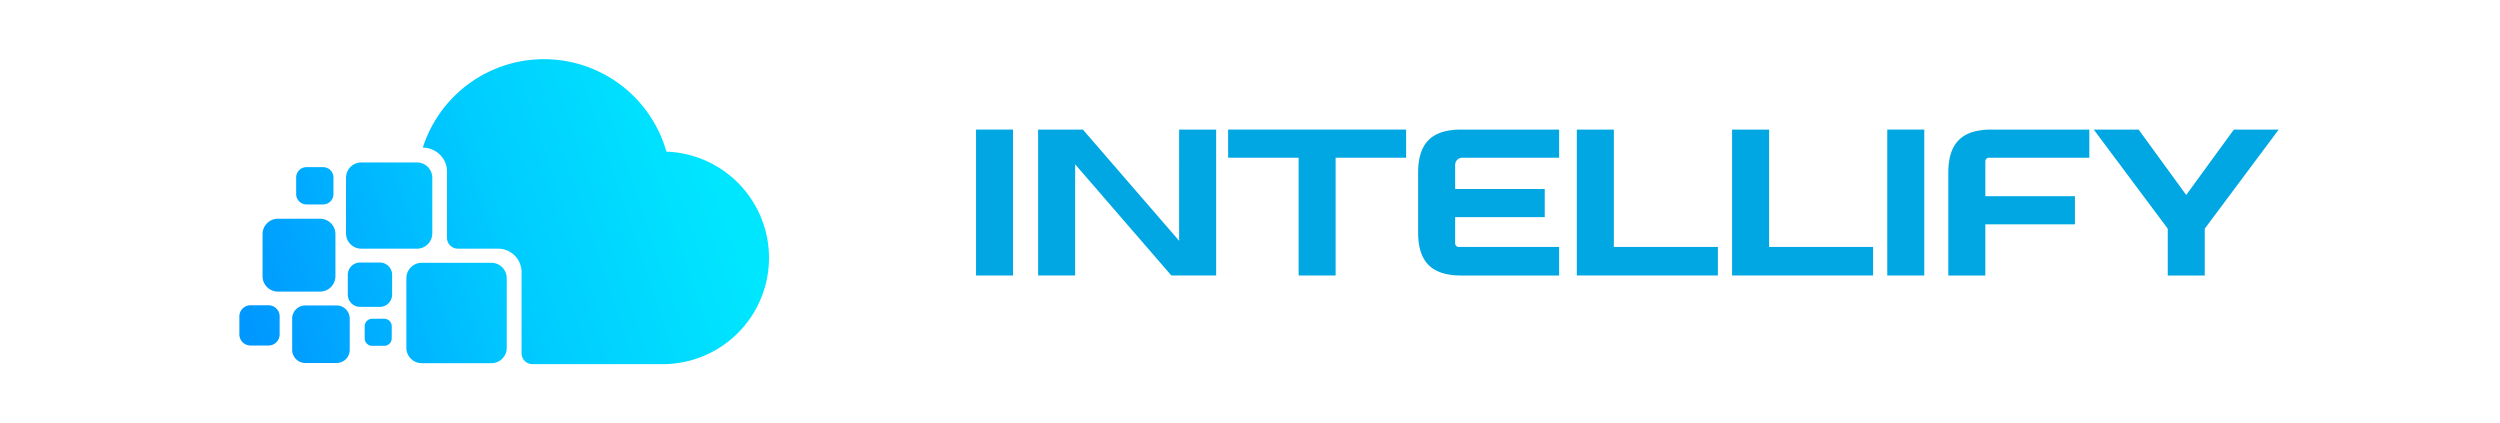 <svg xmlns="http://www.w3.org/2000/svg" xmlns:xlink="http://www.w3.org/1999/xlink" width="1920" height="325.12" viewBox="0 0 1920 325.12"><defs><style>.cls-1,.cls-2,.cls-3,.cls-4,.cls-5,.cls-6,.cls-7,.cls-8,.cls-9{fill-rule:evenodd;}.cls-1{fill:url(#linear-gradient);}.cls-2{fill:url(#linear-gradient-2);}.cls-3{fill:url(#linear-gradient-3);}.cls-4{fill:url(#linear-gradient-4);}.cls-5{fill:url(#linear-gradient-5);}.cls-6{fill:url(#linear-gradient-6);}.cls-7{fill:url(#linear-gradient-7);}.cls-8{fill:url(#linear-gradient-8);}.cls-9{fill:url(#linear-gradient-9);}.cls-10,.cls-11{fill:#00a7e2;}.cls-11{opacity:0;}</style><linearGradient id="linear-gradient" x1="0.26" y1="684.97" x2="0.96" y2="684.97" gradientTransform="matrix(-529.44, 175.55, 175.55, 529.44, -119578.1, -362596.69)" gradientUnits="userSpaceOnUse"><stop offset="0" stop-color="#00e6ff"/><stop offset="0.42" stop-color="#0cf"/><stop offset="1" stop-color="#0091ff"/></linearGradient><linearGradient id="linear-gradient-2" x1="0.25" y1="684.98" x2="0.96" y2="684.98" gradientTransform="matrix(-529.45, 175.55, 175.55, 529.45, -119589.67, -362623.41)" xlink:href="#linear-gradient"/><linearGradient id="linear-gradient-3" x1="0.26" y1="684.91" x2="0.96" y2="684.91" gradientTransform="matrix(-529.44, 175.55, 175.55, 529.44, -119543.45, -362492.17)" xlink:href="#linear-gradient"/><linearGradient id="linear-gradient-4" x1="0.26" y1="684.92" x2="0.96" y2="684.92" gradientTransform="matrix(-529.43, 175.55, 175.55, 529.43, -119548.03, -362505.78)" xlink:href="#linear-gradient"/><linearGradient id="linear-gradient-5" x1="0.25" y1="684.94" x2="0.96" y2="684.94" gradientTransform="matrix(-529.43, 175.55, 175.55, 529.43, -119561.48, -362539.16)" xlink:href="#linear-gradient"/><linearGradient id="linear-gradient-6" x1="0.25" y1="685" x2="0.96" y2="685" gradientTransform="matrix(-529.43, 175.55, 175.55, 529.43, -119603.15, -362657.03)" xlink:href="#linear-gradient"/><linearGradient id="linear-gradient-7" x1="0.26" y1="684.91" x2="0.96" y2="684.91" gradientTransform="matrix(-529.43, 175.55, 175.55, 529.43, -119543.24, -362491.58)" xlink:href="#linear-gradient"/><linearGradient id="linear-gradient-8" x1="0.26" y1="684.95" x2="0.96" y2="684.95" gradientTransform="matrix(-752.36, 249.47, 249.47, 752.36, -169996, -515303.44)" xlink:href="#linear-gradient"/><linearGradient id="linear-gradient-9" x1="0.26" y1="684.94" x2="0.96" y2="684.94" gradientTransform="matrix(-524.52, 173.92, 173.92, 524.52, -118441.94, -359171.2)" xlink:href="#linear-gradient"/></defs><g id="Layer_2" data-name="Layer 2"><g id="Layer_1-2" data-name="Layer 1"><path class="cls-1" d="M257.61,212.15a11.78,11.78,0,0,1-11.78,11.78H213.42a11.78,11.78,0,0,1-11.78-11.78v-32.4A11.78,11.78,0,0,1,213.42,168h32.41a11.78,11.78,0,0,1,11.78,11.78v32.4Z"/><path class="cls-2" d="M332,179.26A11.79,11.79,0,0,1,320.23,191H277.52a11.78,11.78,0,0,1-11.78-11.78V136.54a11.77,11.77,0,0,1,11.78-11.78h42.71A11.78,11.78,0,0,1,332,136.54Z"/><path class="cls-3" d="M389.18,267.14a11.77,11.77,0,0,1-11.78,11.78H323.89a11.78,11.78,0,0,1-11.79-11.78V213.62a11.79,11.79,0,0,1,11.79-11.78H377.4a11.78,11.78,0,0,1,11.78,11.78Z"/><path class="cls-4" d="M224.39,244.68a10.1,10.1,0,0,1,10.1-10.1h24a10.1,10.1,0,0,1,10.1,10.1v24a10.1,10.1,0,0,1-10.1,10.1h-24a10.1,10.1,0,0,1-10.1-10.1Z"/><path class="cls-5" d="M301.15,226.24a9.43,9.43,0,0,1-9.42,9.43H276.54a9.43,9.43,0,0,1-9.43-9.43V211.06a9.43,9.43,0,0,1,9.43-9.43h15.19a9.43,9.43,0,0,1,9.42,9.43Z"/><path class="cls-6" d="M256.09,149.07a7.94,7.94,0,0,1-7.93,7.94H235.38a7.94,7.94,0,0,1-7.93-7.94V136.3a7.93,7.93,0,0,1,7.93-7.93h12.78a7.93,7.93,0,0,1,7.93,7.93v12.77Z"/><path class="cls-7" d="M300.85,259.84a5.74,5.74,0,0,1-5.75,5.75h-9.28a5.74,5.74,0,0,1-5.75-5.75v-9.27a5.75,5.75,0,0,1,5.75-5.76h9.28a5.75,5.75,0,0,1,5.75,5.76Z"/><path class="cls-8" d="M214.77,256.78a8.57,8.57,0,0,1-8.57,8.57H192.4a8.56,8.56,0,0,1-8.56-8.57V243a8.56,8.56,0,0,1,8.56-8.56h13.8a8.57,8.57,0,0,1,8.57,8.56Z"/><path class="cls-9" d="M324.71,113.38c10,0,18.57,8.1,18.57,18.1v51.13a8.35,8.35,0,0,0,8.35,8.35h30.84a18.1,18.1,0,0,1,18.1,18.09v62.26a8.36,8.36,0,0,0,8.38,8.35h99.7a81.62,81.62,0,0,0,3.16-163.19,97.74,97.74,0,0,0-187.1-3.09Z"/><path class="cls-10" d="M778,99.51V211.58H749.6V99.51Z"/><path class="cls-10" d="M934,99.51V211.58H899.61l-73.9-85.4v85.4H797.28V99.51h34.36l73.93,85.43V99.51Z"/><path class="cls-10" d="M1079.9,121.13h-54.15v90.45H997.34V121.13H943.2V99.51h136.7Z"/><path class="cls-10" d="M1117.55,126.65v18.51h68.8v21.62h-68.8v20.13a2.77,2.77,0,0,0,2.76,2.76h77.1v21.92h-75.14c-22.73,0-33.15-10.42-33.15-33.16V132.66c0-22.73,10.42-33.15,33.15-33.15h75.14v21.62h-74.34A5.52,5.52,0,0,0,1117.55,126.65Z"/><path class="cls-10" d="M1319.33,189.67v21.91H1211V99.51h28.43v90.16Z"/><path class="cls-10" d="M1438.53,189.67v21.91H1330.24V99.51h28.43v90.16Z"/><path class="cls-10" d="M1477.84,99.51V211.58h-28.41V99.51Z"/><path class="cls-10" d="M1524.74,123.89v26.79h68.81V172.3h-68.81v39.29h-28.43V132.66c0-22.73,10.42-33.15,33.15-33.15h75.14v21.62h-77.09A2.77,2.77,0,0,0,1524.74,123.89Z"/><path class="cls-10" d="M1693.24,175.62v36h-28.41v-36L1608,99.51h34.44L1679,149.74l36.6-50.23h34.44Z"/><rect class="cls-11" width="1920" height="325.12"/></g></g></svg>